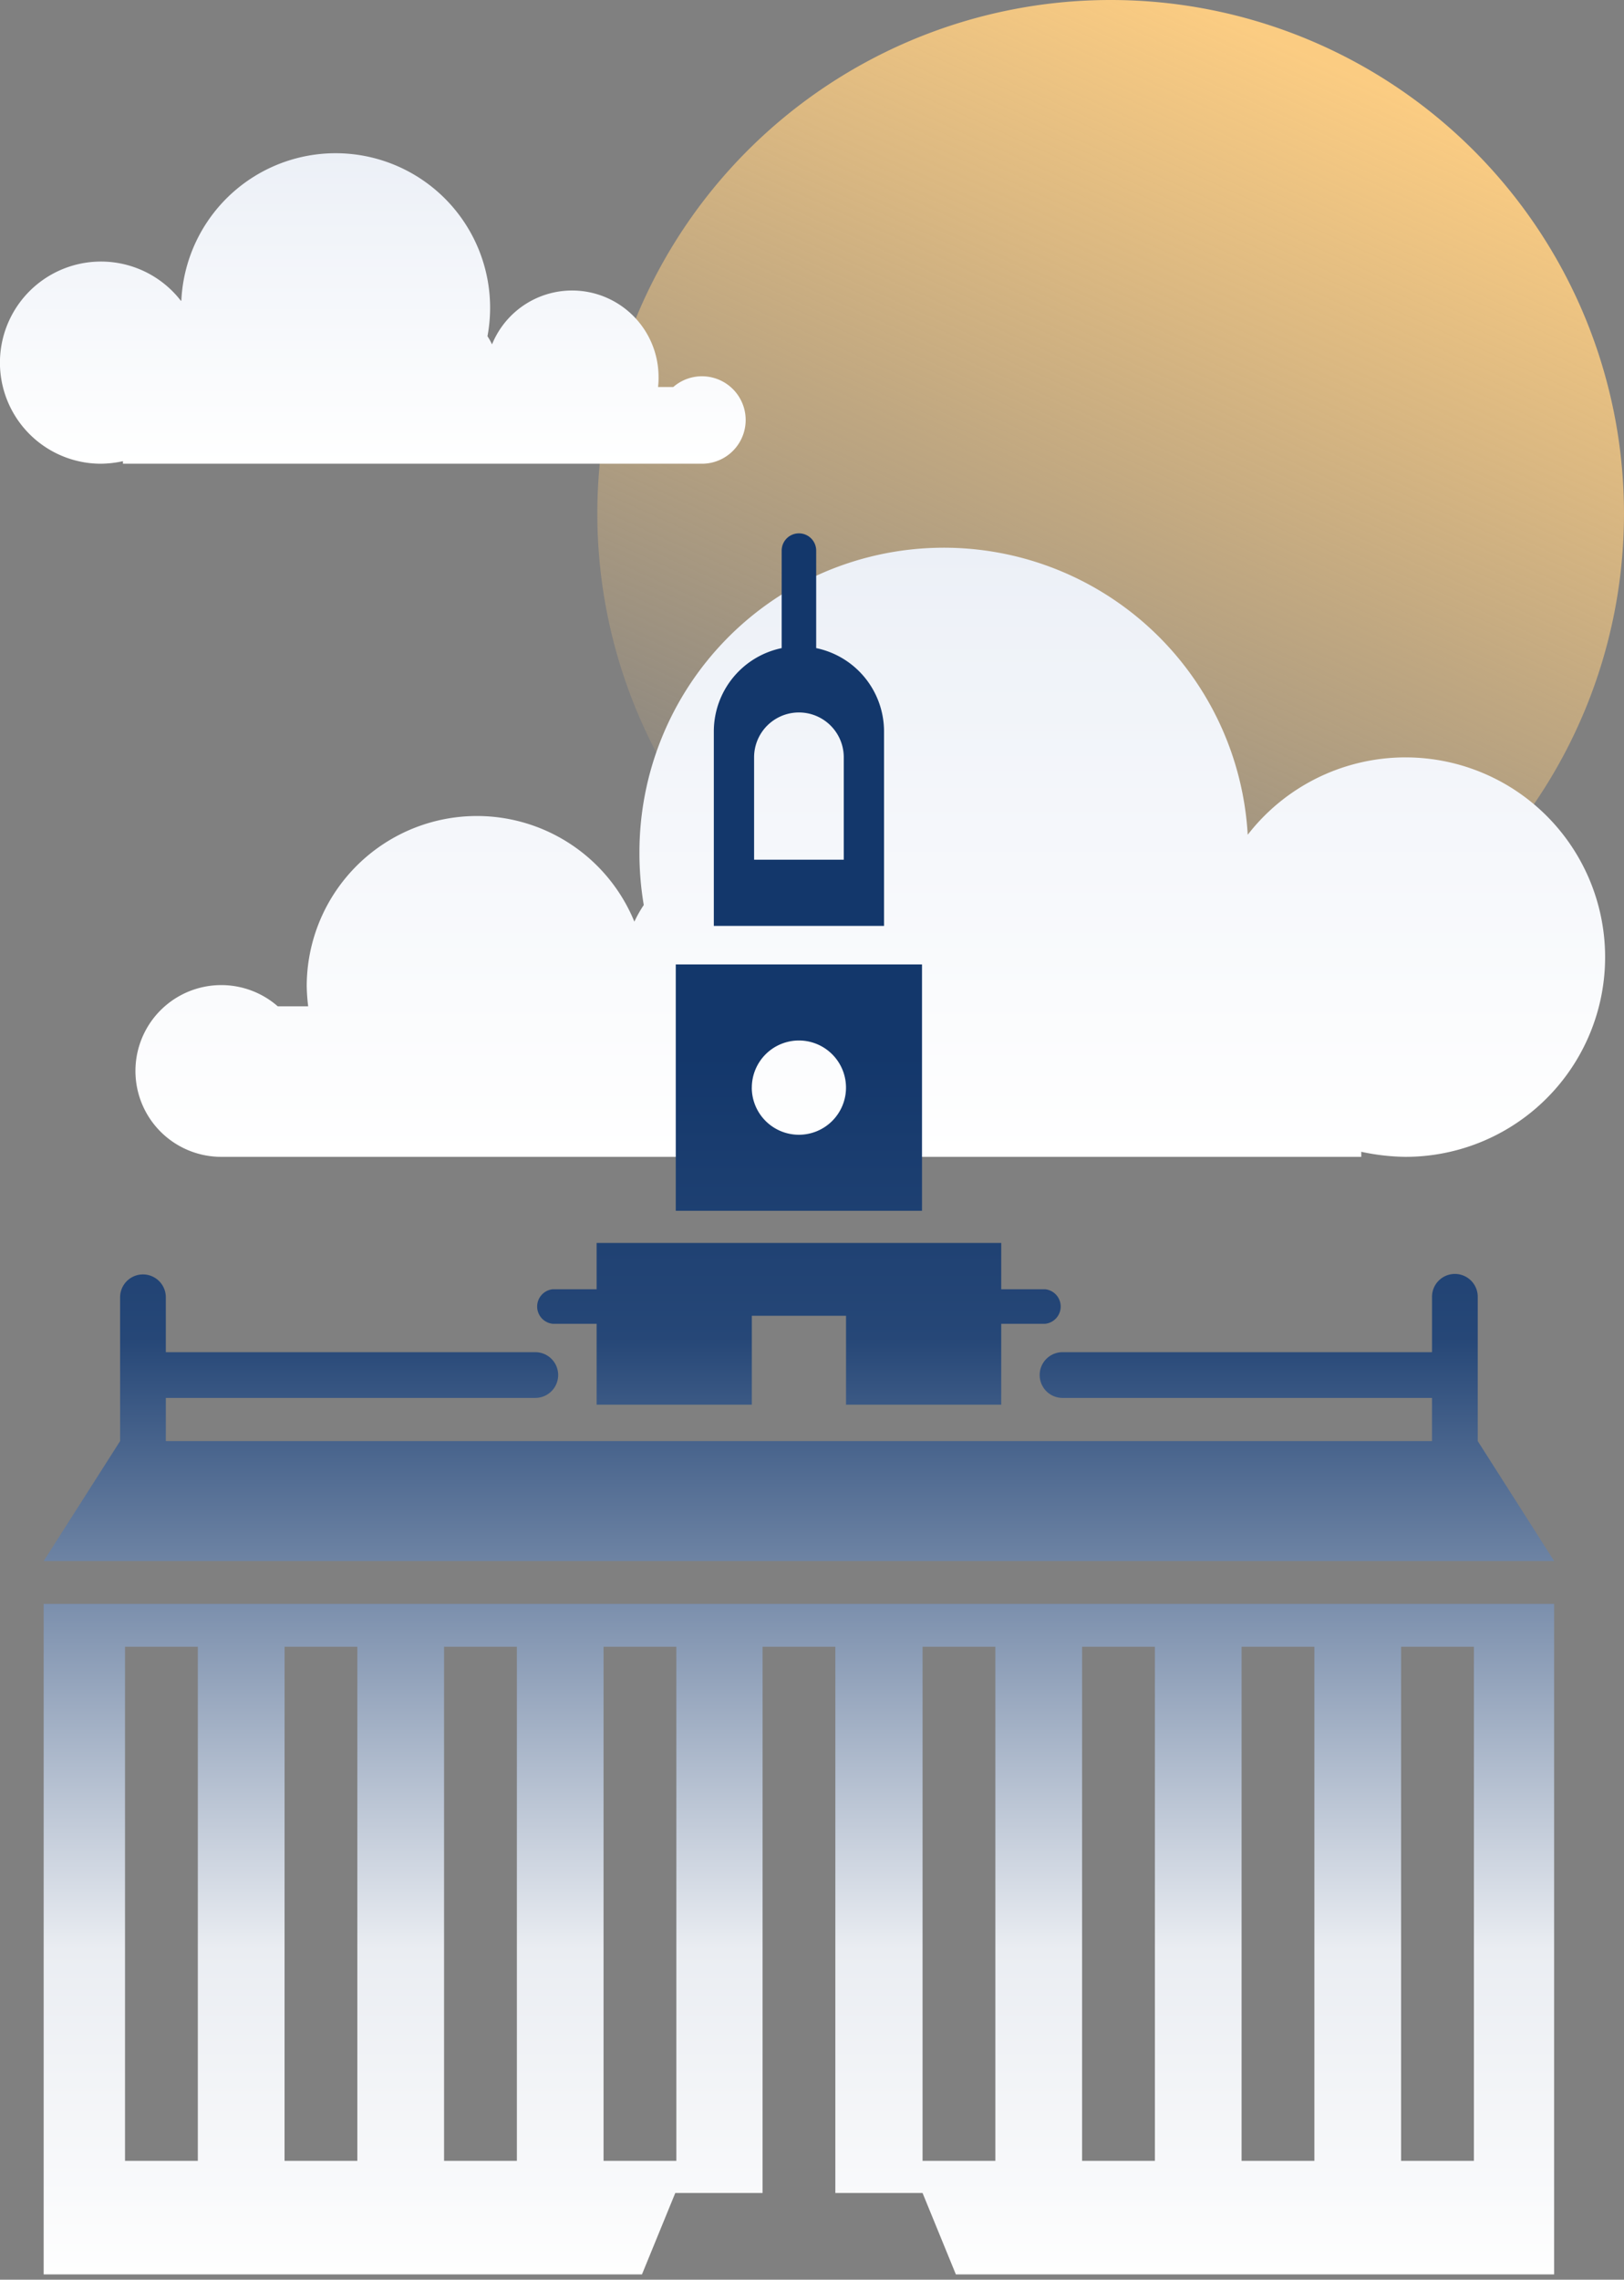 <svg xmlns="http://www.w3.org/2000/svg" xmlns:xlink="http://www.w3.org/1999/xlink" width="152.353" height="213.755" viewBox="0 0 152.353 213.755"><rect x="0" y="0" width="152.353" height="213.755" fill="#808080" stroke="none"/><defs><linearGradient id="a" x1="0.649" y1="0.038" x2="0.234" y2="0.956" gradientUnits="objectBoundingBox"><stop offset="0" stop-color="#fbcc82"/><stop offset="1" stop-color="#fbcc82" stop-opacity="0"/></linearGradient><linearGradient id="b" x1="0.5" x2="0.5" y2="1" gradientUnits="objectBoundingBox"><stop offset="0" stop-color="#ecf0f7"/><stop offset="1" stop-color="#fff"/></linearGradient><linearGradient id="d" x1="0.5" y1="0.302" x2="0.5" y2="1" gradientUnits="objectBoundingBox"><stop offset="0" stop-color="#13376b"/><stop offset="0.231" stop-color="#264777"/><stop offset="0.724" stop-color="#eaedf2"/><stop offset="1" stop-color="#fff"/></linearGradient></defs><path d="M128.527,18.515A48.157,48.157,0,1,1,80.373,66.676a48.158,48.158,0,0,1,48.154-48.161" transform="translate(-24.335 -18.515)" fill-rule="evenodd" fill="url(#a)"/><path d="M17.012,24.512a14.491,14.491,0,1,1,28.719,3.333,6.16,6.16,0,0,1,.428.763,8.111,8.111,0,0,1,15.622,3.048,6.551,6.551,0,0,1-.048.952h1.428A4.1,4.1,0,1,1,65.877,39.8H11.536v-.239a10.1,10.1,0,0,1-2.1.239,9.478,9.478,0,1,1,7.525-15.288Z" transform="translate(0 3.681)" fill-rule="evenodd" fill="url(#b)"/><path d="M132.519,62.172A28.556,28.556,0,0,0,75.454,63.8a29.056,29.056,0,0,0,.406,4.955,11.73,11.73,0,0,0-.882,1.561,15.966,15.966,0,0,0-30.737,6.039,17.731,17.731,0,0,0,.136,1.9H41.525a8.052,8.052,0,1,0-5.293,14.113H143.17v-.474a20.853,20.853,0,0,0,4.14.474,18.727,18.727,0,1,0-14.791-30.2Z" transform="translate(-15.466 16.102)" fill-rule="evenodd" fill="url(#b)"/><path d="M85.576,163.247l-3.125-7.632H74.268v-51.22H67.44v51.22H59.253l-3.125,7.632H0V100.378h141.7v62.869ZM127.344,152.6h6.83V104.395h-6.83Zm-14.964,0h6.83V104.395h-6.83Zm-14.963,0h6.83V104.395h-6.83Zm-14.965,0h6.83V104.395h-6.83Zm-29.927,0h6.83V104.395h-6.83Zm-14.963,0h6.83V104.395h-6.83Zm-14.965,0h6.83V104.395H22.6Zm-14.965,0h6.83V104.395H7.631ZM0,96.361,7.17,85.113V71.631a2.145,2.145,0,1,1,4.29,0v5.146H46.122a2.144,2.144,0,1,1,0,4.289H11.461v4.047H130.245V81.066H95.583a2.144,2.144,0,0,1,0-4.289h34.663V71.631a2.145,2.145,0,1,1,4.289,0V85.113l7.17,11.248ZM75.272,81.7V73.363H66.434V81.7H51.874V74.115H47.753a1.628,1.628,0,0,1,0-3.238h4.121V66.533H89.832v4.344h4.121a1.628,1.628,0,0,1,0,3.238H89.832V81.7ZM59.3,63.52v-23.1H82.4v23.1Zm7.131-11.55a4.419,4.419,0,1,0,4.419-4.418A4.419,4.419,0,0,0,66.434,51.971ZM62.869,36.806V18.579a7.985,7.985,0,0,1,6.365-7.818V1.619a1.619,1.619,0,0,1,3.238,0V10.76a7.985,7.985,0,0,1,6.365,7.818V36.806ZM66.647,21v9.6h8.412V21a4.206,4.206,0,1,0-8.412,0Z" transform="translate(4.097 50.009)" stroke="rgba(0,0,0,0)" stroke-miterlimit="10" stroke-width="1" fill="url(#d)"/></svg>